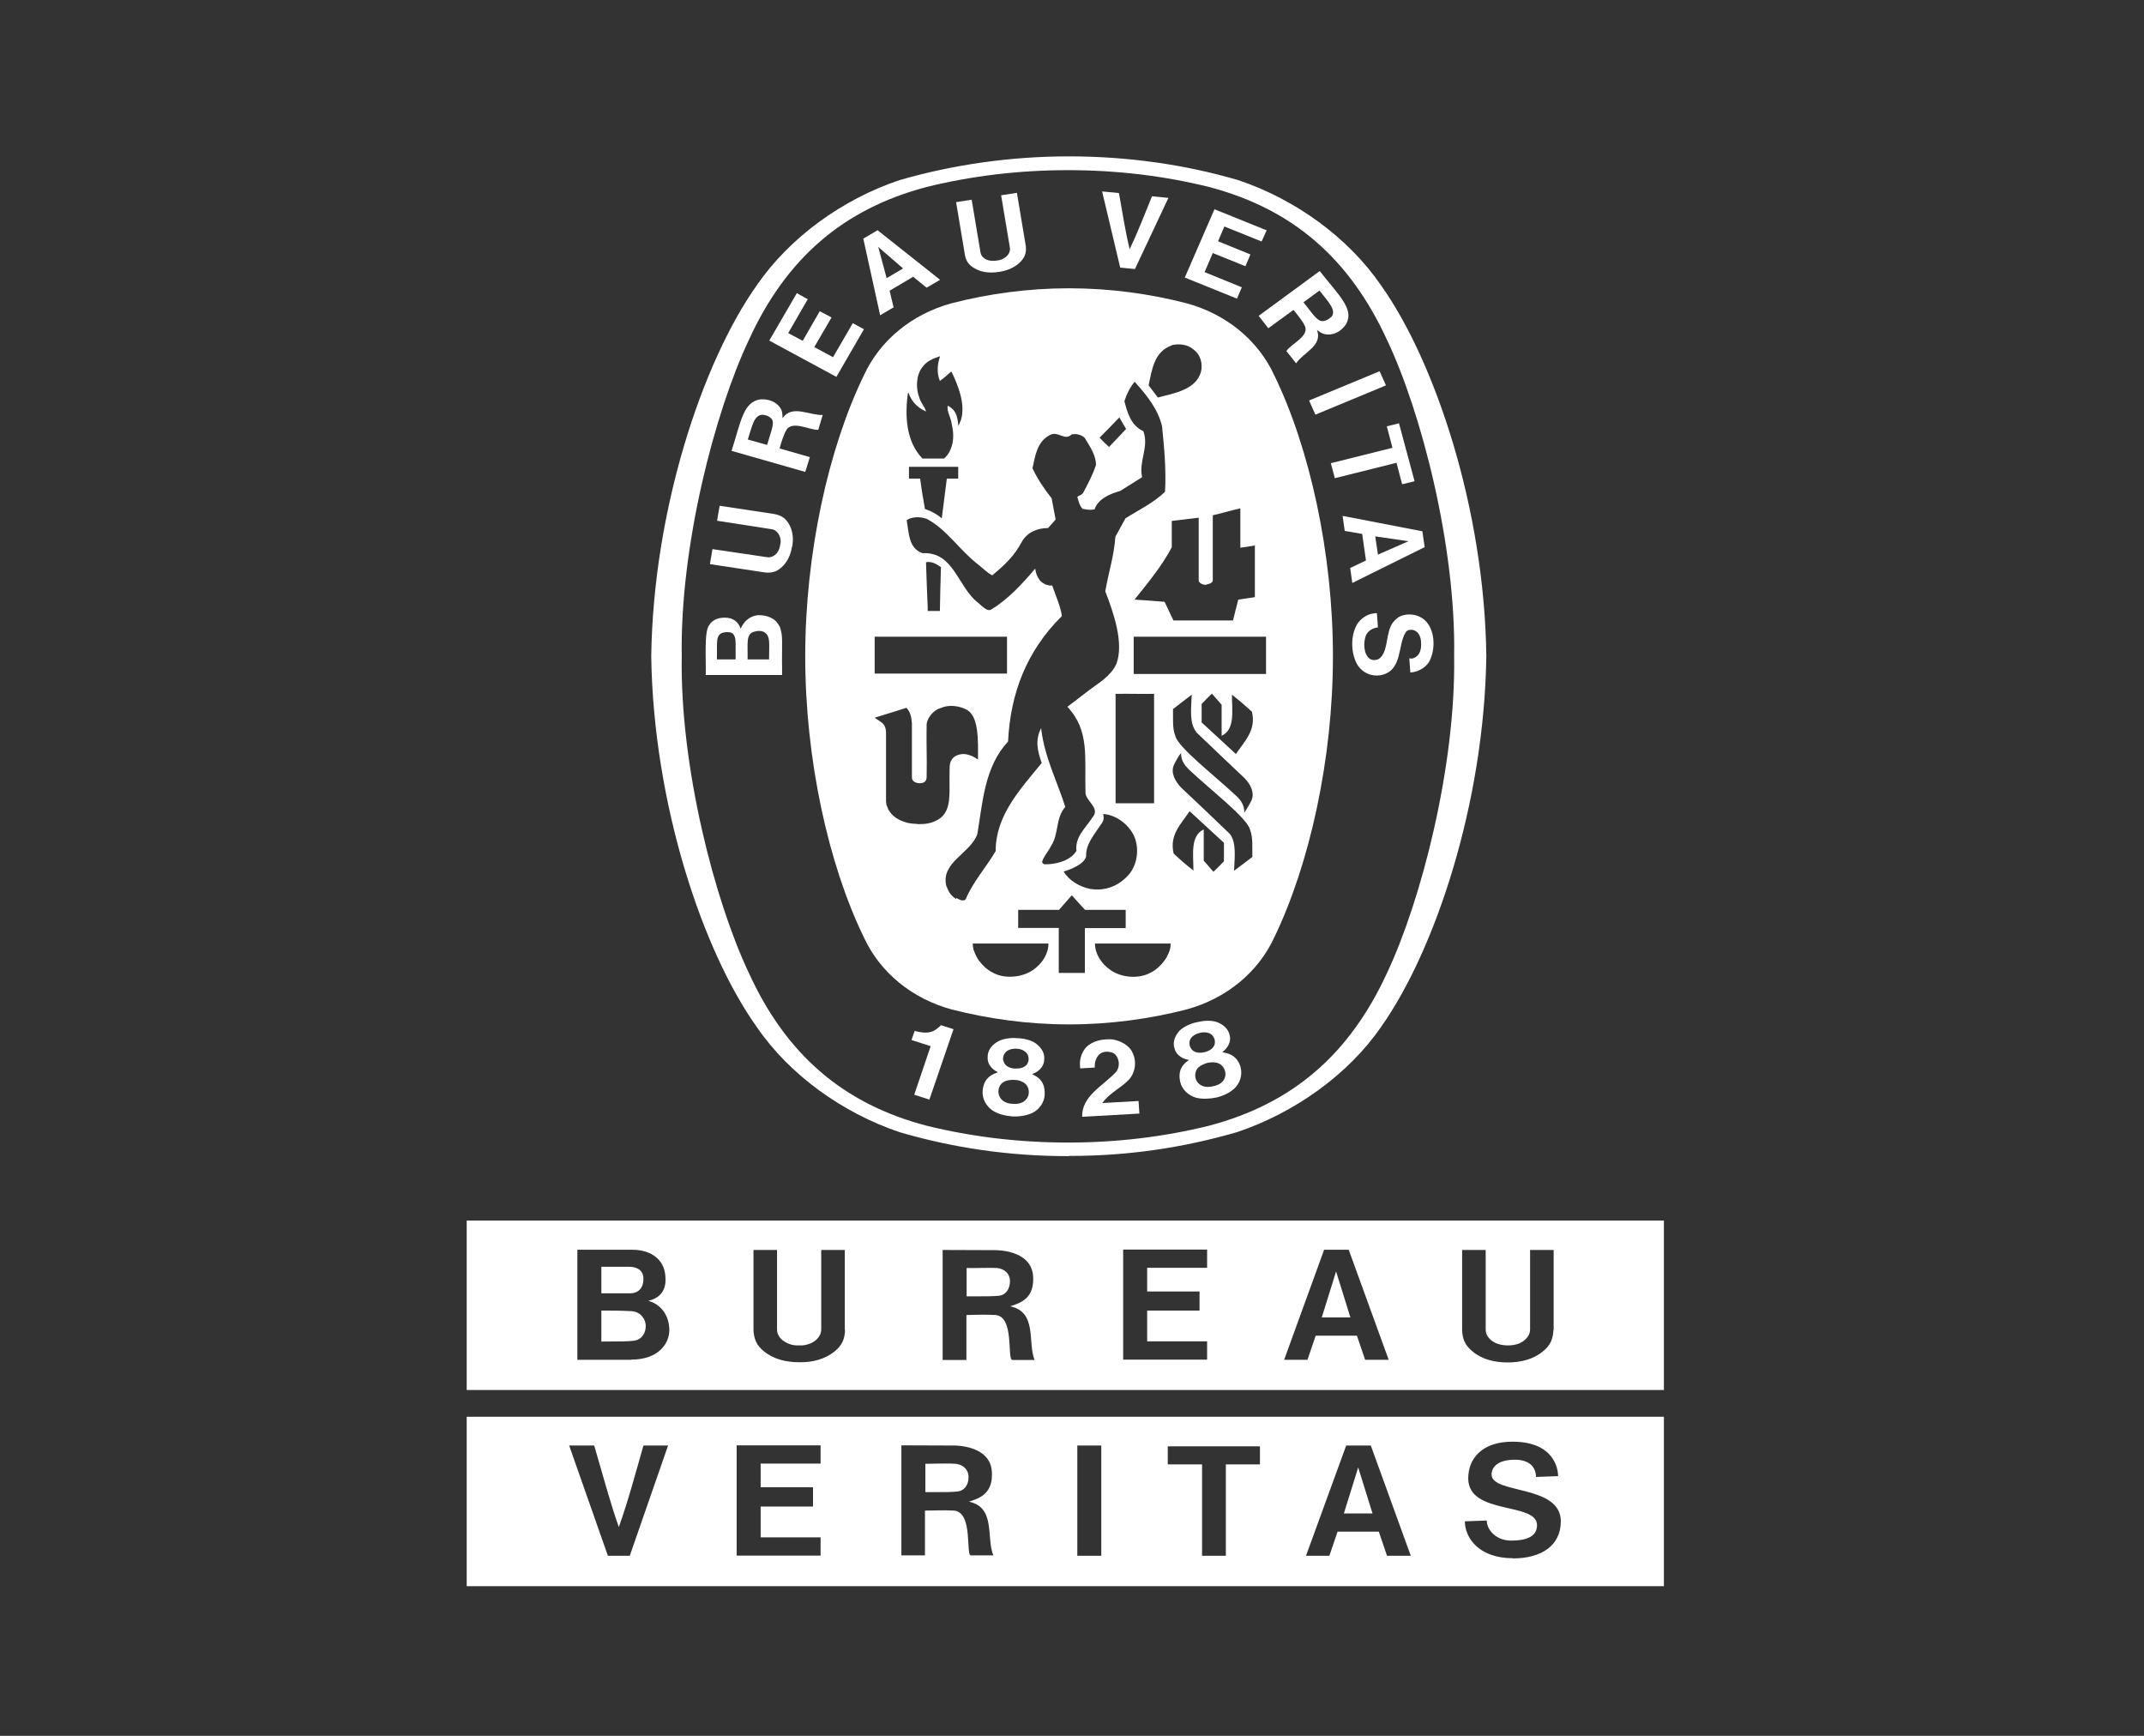 <svg width="105" height="85" fill="none" xmlns="http://www.w3.org/2000/svg"><rect width="100%" height="100%" fill="#333333" stroke="none"/><path d="M52.348 56.613H52.286C49.421 56.613 46.67 56.206 44.063 55.442C41.26 54.499 38.663 52.633 37.056 50.281C34.398 46.55 31.997 39.335 31.894 32.14V32.12C31.997 24.935 34.408 17.72 37.056 13.979C38.663 11.636 41.26 9.751 44.063 8.818C46.67 8.064 49.483 7.657 52.348 7.657C55.212 7.657 58.025 8.054 60.632 8.818C63.435 9.751 66.032 11.636 67.639 13.979C70.287 17.71 72.699 24.935 72.791 32.12V32.14C72.688 39.325 70.287 46.54 67.639 50.281C66.032 52.623 63.373 54.509 60.57 55.442C57.963 56.196 55.274 56.603 52.409 56.603H52.348V56.613ZM71.215 32.14C71.308 26.731 69.597 20.161 67.938 16.668C66.104 12.668 63.322 10.237 59.21 9.155C57.005 8.609 54.687 8.332 52.306 8.332C49.926 8.332 47.597 8.609 45.382 9.155C41.281 10.237 38.488 12.668 36.664 16.668C35.016 20.161 33.295 26.731 33.388 32.14C33.295 37.548 35.005 44.118 36.664 47.622C38.488 51.621 41.281 54.053 45.382 55.124C47.587 55.67 49.926 55.948 52.306 55.948C54.687 55.948 57.005 55.67 59.21 55.124C63.311 54.043 66.104 51.621 67.938 47.622C69.587 44.128 71.297 37.558 71.215 32.14Z" fill="white"/><path d="M55.161 20.995C54.883 20.548 55.109 20.945 54.831 20.429Z" fill="white"/><path d="M52.997 54.678C52.976 53.685 53.986 53.189 54.615 52.534C54.79 52.375 54.852 52.058 54.728 51.8C54.656 51.641 54.543 51.551 54.398 51.522C54.182 51.472 53.986 51.502 53.852 51.621C53.657 51.8 53.605 52.028 53.615 52.276L52.904 52.316C52.843 51.938 52.946 51.571 53.182 51.293C53.512 50.956 54.007 50.867 54.481 50.897C54.862 50.956 55.316 51.184 55.47 51.561C55.676 51.978 55.604 52.524 55.285 52.871C54.872 53.298 54.326 53.526 53.986 54.013L55.759 53.913C55.769 54.122 55.789 54.33 55.8 54.529L52.997 54.688V54.678Z" fill="white"/><path d="M46.69 50.391V50.42L45.516 53.844L44.774 53.606L45.567 51.264V51.224C45.279 51.125 44.928 51.026 44.64 50.927L44.794 50.48C45.165 50.579 45.557 50.639 45.876 50.381C46 50.291 46.02 50.262 46.082 50.202L46.68 50.391H46.69Z" fill="white"/><path d="M60.766 52.286C60.673 51.949 60.477 51.681 60.086 51.572L59.859 51.522C60.086 51.363 60.302 51.045 60.23 50.738C60.179 50.391 59.911 50.162 59.581 50.043C59.292 49.954 58.953 49.974 58.623 50.053C58.293 50.123 57.994 50.261 57.767 50.47C57.541 50.728 57.407 51.036 57.531 51.373C57.613 51.681 57.953 51.869 58.231 51.899L58.056 52.038C57.757 52.316 57.726 52.633 57.798 52.971C57.881 53.348 58.2 53.646 58.581 53.755C58.87 53.824 59.22 53.814 59.56 53.745C59.901 53.666 60.21 53.517 60.436 53.318C60.725 53.05 60.859 52.643 60.756 52.266M58.314 51.313C58.221 51.165 58.221 50.916 58.386 50.768C58.478 50.678 58.612 50.609 58.757 50.579C58.901 50.539 59.045 50.539 59.179 50.579C59.385 50.639 59.509 50.857 59.499 51.036C59.499 51.165 59.437 51.274 59.344 51.353C59.251 51.433 59.128 51.492 58.994 51.522C58.86 51.552 58.726 51.562 58.602 51.532C58.478 51.502 58.376 51.433 58.314 51.313ZM59.87 52.961C59.777 53.07 59.612 53.15 59.426 53.189C59.241 53.229 59.056 53.239 58.922 53.189C58.736 53.12 58.612 52.991 58.561 52.832C58.489 52.594 58.561 52.346 58.767 52.207C58.86 52.147 58.994 52.088 59.128 52.048C59.272 52.018 59.416 52.008 59.519 52.028C59.777 52.058 59.952 52.246 60.004 52.484C60.034 52.643 60.004 52.822 59.87 52.961Z" fill="white"/><path d="M51.163 53.576C51.173 53.229 51.081 52.911 50.74 52.703L50.545 52.593C50.813 52.514 51.111 52.266 51.132 51.948C51.194 51.591 51.008 51.303 50.73 51.095C50.483 50.926 50.153 50.847 49.813 50.837C49.483 50.807 49.143 50.857 48.875 50.996C48.566 51.174 48.35 51.442 48.37 51.8C48.35 52.117 48.618 52.395 48.875 52.504L48.659 52.593C48.288 52.762 48.154 53.07 48.123 53.417C48.092 53.804 48.298 54.172 48.628 54.39C48.875 54.549 49.215 54.638 49.566 54.668C49.916 54.688 50.256 54.628 50.534 54.509C50.895 54.34 51.142 53.993 51.163 53.606M49.133 51.938C49.092 51.77 49.174 51.532 49.37 51.432C49.483 51.373 49.638 51.343 49.782 51.353C49.926 51.353 50.081 51.403 50.184 51.482C50.37 51.601 50.411 51.849 50.349 52.008C50.308 52.137 50.215 52.216 50.102 52.266C49.988 52.316 49.854 52.326 49.72 52.326C49.586 52.326 49.452 52.286 49.349 52.226C49.246 52.167 49.164 52.068 49.143 51.938M50.102 53.963C49.978 54.032 49.792 54.072 49.607 54.052C49.422 54.052 49.236 53.993 49.123 53.904C48.968 53.784 48.896 53.616 48.896 53.447C48.896 53.209 49.04 52.99 49.288 52.921C49.391 52.891 49.535 52.871 49.679 52.881C49.823 52.881 49.968 52.921 50.06 52.971C50.297 53.07 50.411 53.308 50.38 53.546C50.37 53.705 50.267 53.864 50.102 53.963Z" fill="white"/><path d="M67.566 18.178L64.111 19.611L64.421 20.304L67.875 18.871L67.566 18.178Z" fill="white"/><path d="M54.861 13.105L53.975 9.374L54.799 9.453C54.964 10.376 55.129 11.428 55.325 12.202C55.675 11.477 56.066 10.485 56.417 9.612L57.221 9.691L55.582 13.175L54.861 13.105Z" fill="white"/><path d="M40.147 15.239L39.312 16.688L38.601 16.311L39.559 14.653L39.024 14.355L37.674 16.678L40.961 18.454L42.311 16.122L41.765 15.824L40.796 17.491L39.879 16.995L40.724 15.546L40.147 15.239Z" fill="white"/><path d="M38.158 30.651C37.983 30.264 37.54 30.105 37.097 30.125C36.716 30.175 36.427 30.423 36.273 30.79C36.211 30.572 36.005 30.294 35.644 30.254C35.263 30.215 34.902 30.314 34.727 30.621C34.48 30.929 34.583 32.279 34.562 33.053H38.302V32.785C38.282 31.356 38.364 31.177 38.179 30.651M36.035 32.289H35.108C35.139 31.455 34.995 31.018 35.52 30.959C35.829 30.939 35.912 30.998 35.984 31.187C36.046 31.376 36.025 31.564 36.025 32.289M37.664 32.289H36.612C36.633 31.485 36.499 31.008 36.994 30.919C37.169 30.869 37.385 30.889 37.509 31.018C37.725 31.217 37.664 31.544 37.664 32.289Z" fill="white"/><path d="M67.917 20.876L68.514 20.727L69.277 23.565L68.669 23.714L68.391 22.662L65.372 23.416L65.176 22.682L68.195 21.928L67.917 20.876Z" fill="white"/><path d="M48.926 13.313C49.339 13.254 49.74 13.085 50.008 12.787C50.235 12.539 50.266 12.301 50.235 12.033L49.802 9.443L49.029 9.562L49.462 12.152C49.483 12.351 49.349 12.549 49.163 12.648C49.06 12.708 48.947 12.748 48.823 12.758C48.7 12.777 48.576 12.777 48.463 12.758C48.257 12.718 48.061 12.589 48.02 12.37L47.587 9.78L46.824 9.899L47.257 12.49C47.309 12.758 47.422 12.966 47.721 13.135C48.071 13.343 48.493 13.383 48.916 13.313H48.926Z" fill="white"/><path d="M69.658 26.016L65.753 25.262L65.856 25.997L66.711 26.145L66.897 27.445L66.124 27.813L66.227 28.547L69.772 26.791L69.658 26.016ZM67.484 27.158L67.35 26.265L68.978 26.503L67.484 27.158Z" fill="white"/><path d="M69.091 32.248H69.163L69.245 32.219L69.307 32.189C69.555 32.06 69.616 31.742 69.596 31.484C69.596 31.226 69.503 30.958 69.245 30.859C69.111 30.829 68.947 30.819 68.854 30.948C68.431 31.554 68.72 32.834 67.628 33.062C67.154 33.142 66.731 32.943 66.484 32.566C66.144 31.99 66.123 31.077 66.504 30.502C66.741 30.204 67.051 30.025 67.432 30.025L67.483 30.72C67.246 30.75 67.02 30.869 66.906 31.087C66.752 31.445 66.783 32.03 67.061 32.239C67.164 32.348 67.391 32.338 67.525 32.268C67.957 31.971 67.875 31.216 68.091 30.71C68.163 30.502 68.37 30.283 68.576 30.174C68.967 30.015 69.451 30.075 69.771 30.363C70.276 30.819 70.296 31.712 70.059 32.258C69.925 32.636 69.503 32.903 69.07 32.933L69.019 32.239H69.07L69.091 32.248Z" fill="white"/><path d="M38.797 26.77C38.869 26.363 38.828 25.947 38.611 25.619C38.436 25.331 38.209 25.232 37.931 25.172L35.242 24.766L35.118 25.5L37.807 25.917C38.013 25.947 38.158 26.145 38.209 26.334C38.24 26.443 38.24 26.562 38.209 26.681C38.189 26.8 38.158 26.919 38.096 27.009C37.993 27.177 37.807 27.316 37.581 27.286L34.891 26.889L34.768 27.624L37.457 28.031C37.735 28.061 37.983 28.031 38.24 27.812C38.549 27.554 38.724 27.177 38.786 26.77H38.797Z" fill="white"/><path d="M42.97 11.279L42.279 11.686L43.104 15.437L43.763 15.05L43.567 14.236L44.721 13.552L45.381 14.088L46.04 13.701L42.959 11.259L42.97 11.279ZM43.423 13.621L43.011 12.093L44.227 13.145L43.423 13.621Z" fill="white"/><path d="M61.239 12.46L59.653 11.815L59.962 11.091L61.785 11.825L62.033 11.279L59.477 10.247L58.024 13.591L60.58 14.624L60.817 14.068L58.993 13.324L59.395 12.391L60.992 13.036L61.239 12.46Z" fill="white"/><path d="M38.323 20.489C38.323 20.241 38.312 20.032 38.096 19.834C37.89 19.625 37.56 19.536 37.241 19.556C36.406 19.675 36.293 20.608 35.829 22.077L39.436 23.109L39.662 22.384L38.24 21.977L38.178 21.958C38.271 21.62 38.416 21.203 38.488 21.104C38.745 20.529 39.703 21.094 40.075 21.045L40.291 20.32C39.652 20.35 38.786 19.794 38.323 20.479M37.571 21.789L36.623 21.521C36.829 20.906 36.921 20.28 37.375 20.31C37.56 20.34 37.684 20.39 37.787 20.509C37.962 20.717 37.735 21.183 37.571 21.779" fill="white"/><path d="M64.63 13.274L61.642 15.467L62.116 16.073L63.301 15.209L63.352 15.179C63.569 15.447 63.847 15.805 63.878 15.914C64.207 16.45 63.167 16.866 63.002 17.194L63.476 17.79C63.826 17.264 64.795 16.926 64.496 16.162C64.702 16.311 64.888 16.42 65.186 16.37C65.485 16.331 65.753 16.132 65.928 15.864C66.32 15.14 65.609 14.505 64.64 13.284M65.186 15.527C65.052 15.646 64.939 15.715 64.774 15.725C64.486 15.735 64.238 15.289 63.836 14.802L64.62 14.227C65.021 14.753 65.485 15.189 65.197 15.527" fill="white"/><path d="M62.414 18.395C61.621 16.658 60.044 15.378 58.117 14.852C56.314 14.385 54.346 14.117 52.388 14.117H52.326C50.358 14.117 48.4 14.385 46.597 14.852C44.67 15.378 43.094 16.658 42.3 18.395C40.569 21.967 39.435 27.098 39.435 32.14C39.435 37.181 40.569 42.322 42.3 45.885C43.094 47.621 44.67 48.902 46.597 49.428C48.411 49.894 50.368 50.162 52.326 50.162H52.388C54.356 50.162 56.314 49.894 58.117 49.428C60.044 48.902 61.621 47.621 62.414 45.885C64.135 42.312 65.279 37.181 65.279 32.14C65.279 27.098 64.145 21.957 62.414 18.395ZM59.086 28.616C59.137 28.616 59.395 28.567 59.395 28.418V25.232C59.848 25.133 60.312 24.984 60.745 24.895V26.82C61.002 26.79 61.136 26.761 61.456 26.711V29.242L60.642 29.361L60.384 30.383H57.468L57.035 29.47C56.324 29.41 56.273 29.41 55.562 29.361C56.232 28.527 56.912 27.703 57.386 26.8V25.51L58.705 25.351V28.418C58.705 28.527 58.87 28.636 59.034 28.636H59.106L59.086 28.616ZM57.375 16.906C57.705 16.817 58.148 16.856 58.426 17.095C58.797 17.352 58.911 17.799 58.818 18.206C58.56 19.089 57.53 19.248 56.706 19.466L56.252 18.871C56.417 18.107 56.51 17.233 57.375 16.916V16.906ZM54.82 20.439L55.15 21.005L54.315 21.888C54.088 21.68 54.068 21.66 53.851 21.431C54.284 20.995 54.325 20.955 54.82 20.439ZM44.495 19.238C44.639 19.655 44.917 19.953 45.35 20.151C45.299 19.923 45.093 19.724 45.031 19.496C44.845 19.04 44.856 18.385 45.165 17.988C45.381 17.68 45.701 17.551 46.041 17.442C45.907 17.819 45.865 18.265 46.03 18.653C46.257 18.484 46.267 18.474 46.443 18.315C46.504 18.256 46.535 18.236 46.597 18.196C46.916 18.861 47.287 19.764 47.071 20.538L46.937 20.866C46.886 20.32 46.793 20.062 46.412 19.863C46.36 20.181 46.576 20.409 46.618 20.816C46.772 21.451 46.649 22.086 46.236 22.453H45.175C44.371 21.62 44.309 20.369 44.464 19.248L44.495 19.238ZM46.937 23.436H46.37L46.123 25.381C45.876 25.173 45.608 25.024 45.299 24.925C45.154 24.101 45.144 24.041 45.062 23.436H44.516V22.86C45.453 22.86 45.979 22.86 46.927 22.86V23.436H46.937ZM42.836 31.177H49.317V32.983H42.836V31.177ZM45.34 27.535C45.608 27.465 45.876 27.624 46.082 27.773C46.051 28.825 46.051 28.815 46.03 29.917H45.433V29.738C45.402 28.904 45.371 28.349 45.35 27.525L45.34 27.535ZM44.938 40.347C44.814 40.347 44.598 40.327 44.474 40.297C44.196 40.228 43.794 40.089 43.557 39.722L43.506 39.642L43.465 39.533L43.413 39.414L43.392 39.235V35.841C43.361 35.415 43.197 35.405 42.836 35.147L42.96 35.107L44.392 34.66C44.598 34.869 44.639 35.147 44.66 35.425V38.074C44.66 38.243 44.814 38.342 45.02 38.352C45.268 38.352 45.361 38.263 45.381 38.074C45.402 36.883 45.361 36.556 45.381 35.474C45.412 35.117 45.752 34.75 46.072 34.67C46.463 34.492 46.947 34.561 47.298 34.73C47.937 35.018 47.906 36.218 47.895 37.191C47.648 37.032 47.607 37.012 47.36 36.943C47.143 36.893 46.906 36.943 46.731 37.062C46.525 37.241 46.504 37.419 46.504 37.737C46.484 38.858 46.618 39.632 46.03 40.079C45.649 40.337 45.299 40.357 44.928 40.357L44.938 40.347ZM46.834 44.029C46.525 43.83 46.453 43.642 46.339 43.364C46.082 42.213 47.524 41.796 47.864 40.843C48.132 39.245 48.215 37.558 49.369 36.308C49.482 33.956 50.276 31.872 52.007 30.165C51.924 29.639 51.698 29.172 51.533 28.676C51.306 28.676 51.151 28.626 50.946 28.448C50.791 28.239 50.729 28.09 50.698 27.842C50.09 28.567 49.348 29.371 48.524 29.857C48.369 29.936 48.184 29.768 47.906 29.52C46.896 28.745 46.721 27.009 45.185 27.088C44.485 26.86 44.516 26.066 44.402 25.471C44.66 25.292 45.082 25.292 45.391 25.411C46.35 25.907 46.999 26.949 47.906 27.644C48.143 27.832 48.369 28.071 48.596 28.17C49.194 27.674 49.668 27.247 50.07 26.483C50.348 26.046 50.812 25.858 51.327 25.858L51.698 25.441L51.502 24.399C51.131 23.932 50.812 23.456 50.564 22.93C50.698 22.334 50.781 21.64 51.399 21.312C51.811 21.064 52.141 21.62 52.481 21.273C52.728 21.223 52.934 21.292 53.109 21.421C53.367 21.848 53.666 22.265 53.676 22.761C53.522 23.238 53.285 23.684 53.047 24.131C52.996 24.23 52.852 24.26 52.759 24.329C52.821 24.528 52.862 24.756 53.017 24.915C53.202 24.954 53.377 24.984 53.604 24.945C53.779 24.419 54.367 24.18 54.861 24.041L55.933 23.367C55.758 22.583 56.283 21.888 55.995 21.114C55.376 20.836 55.201 20.171 55.067 19.645C55.17 19.317 55.335 18.97 55.572 18.692L55.603 18.732C56.19 19.387 56.726 20.062 56.912 20.886C57.015 21.928 57.118 22.999 57.056 24.081C56.479 24.637 55.778 24.964 55.119 25.381L54.624 26.284C54.562 27.217 54.284 28.051 54.13 28.954C54.552 30.046 55.047 31.494 54.676 32.507C54.397 33.112 53.81 33.44 53.377 33.767L52.275 34.611C53.377 35.782 53.109 37.112 53.161 38.809C53.151 39.216 53.913 39.563 53.501 40.029C53.161 40.555 52.635 40.982 52.718 41.667C52.378 42.213 51.574 42.332 51.182 42.322C51.1 42.322 51.038 42.272 51.038 42.193C51.121 41.915 51.347 41.687 51.471 41.429C51.862 40.853 51.687 40.049 52.172 39.513C51.77 38.253 51.162 37.082 50.997 35.732V35.643C50.657 36.258 50.842 36.873 51.018 37.36C49.936 38.68 48.761 39.94 48.761 41.677C48.297 42.471 47.638 43.195 47.298 44.029C47.184 44.168 46.968 44.049 46.834 43.969V44.029ZM54.026 39.861C54.665 39.89 55.304 40.397 55.551 40.962C55.799 41.548 55.706 42.302 55.315 42.788C54.83 43.364 54.15 43.662 53.357 43.523C52.862 43.413 52.367 43.126 52.089 42.679C52.491 42.55 53.078 42.322 53.192 41.945C53.161 41.349 53.583 40.883 53.892 40.407C54.057 40.198 54.078 40.079 54.026 39.861ZM54.634 39.335V33.976C55.438 33.966 55.685 33.986 56.52 33.976V39.335H54.634ZM50.585 47.502C50.07 47.86 49.214 47.949 48.648 47.641C48.318 47.492 48.029 47.185 47.844 46.887C47.71 46.599 47.648 46.5 47.638 46.202C48.998 46.202 49.905 46.202 51.347 46.202C51.347 46.698 51.048 47.185 50.585 47.502ZM53.13 47.641H51.852V45.438H49.864V44.555H51.862L52.491 43.84C52.79 44.178 52.821 44.208 53.14 44.555H55.129V45.448H53.13V47.651V47.641ZM57.128 46.887C56.943 47.185 56.654 47.492 56.324 47.641C55.758 47.949 54.902 47.87 54.387 47.502C53.923 47.185 53.625 46.698 53.625 46.202C55.057 46.202 55.974 46.202 57.334 46.202C57.324 46.5 57.272 46.599 57.128 46.887ZM58.56 35.831C59.416 36.645 60.178 37.38 60.951 38.104C61.239 38.402 61.466 38.819 61.281 39.216C61.188 39.404 61.064 39.612 60.941 39.791C60.941 39.414 60.765 39.186 60.549 38.977C59.508 37.995 57.705 36.615 57.561 36.04C57.406 35.653 57.458 35.176 57.447 34.72C57.757 34.492 57.994 34.293 58.364 34.015C58.334 34.71 58.241 35.415 58.581 35.831H58.56ZM59.931 42.183C59.735 42.391 59.663 42.471 59.426 42.689L58.952 42.143V40.615C58.282 40.932 58.447 41.846 58.447 42.63C58.055 42.322 57.849 42.143 57.478 41.796C57.262 40.883 57.829 40.367 58.261 39.722L59.941 41.27V42.173L59.931 42.183ZM61.353 41.945C61.054 42.173 60.807 42.371 60.436 42.639C60.467 41.945 60.559 41.24 60.219 40.823C59.374 40.01 58.602 39.275 57.829 38.551C57.55 38.253 57.313 37.826 57.499 37.439C57.592 37.251 57.705 37.042 57.839 36.873C57.839 37.251 58.014 37.469 58.231 37.687C59.271 38.67 61.075 40.049 61.219 40.625C61.373 41.022 61.322 41.488 61.332 41.945H61.353ZM60.528 36.923L58.849 35.375V34.472C59.055 34.263 59.117 34.184 59.354 33.966L59.828 34.511V36.03C60.498 35.722 60.333 34.799 60.333 34.015C60.734 34.333 60.93 34.502 61.312 34.849C61.528 35.762 60.961 36.278 60.528 36.923ZM62.002 33.003H55.521V31.177H62.002V33.003Z" fill="white"/><path d="M65.433 62.259V62.249V62.259L64.732 64.512H66.134L65.433 62.259Z" fill="white"/><path d="M48.812 62.091C48.483 62.071 47.885 62.101 47.339 62.091V63.48C48.41 63.48 48.575 63.48 48.915 63.451C49.245 63.421 49.462 63.133 49.462 62.736C49.462 62.339 49.152 62.121 48.823 62.091H48.812Z" fill="white"/><path d="M30.925 64.205C30.368 64.175 29.863 64.175 29.451 64.175V65.693C30.605 65.683 30.646 65.693 31.038 65.653C31.44 65.604 31.625 65.266 31.625 64.929C31.625 64.592 31.368 64.234 30.935 64.205H30.925Z" fill="white"/><path d="M30.853 63.331C31.265 63.331 31.512 63.063 31.512 62.627C31.512 62.19 31.182 62.031 30.811 62.031H29.451V63.331H30.853Z" fill="white"/><path d="M22.856 59.769V68.065H81.488V59.769H22.856ZM30.925 66.587H28.276V61.198C29.4 61.198 30.049 61.198 30.976 61.198C31.842 61.198 32.522 61.644 32.584 62.468C32.645 63.034 32.46 63.53 31.749 63.699C32.378 63.867 32.779 64.423 32.779 65.138C32.779 65.753 32.285 66.577 30.914 66.577L30.925 66.587ZM41.384 65.128C41.373 65.534 41.26 65.872 40.868 66.18C40.405 66.557 39.786 66.716 39.158 66.706H39.137C38.509 66.706 37.88 66.557 37.427 66.18C37.025 65.872 36.922 65.525 36.901 65.128V61.208H38.055V65.128C38.066 65.445 38.323 65.683 38.612 65.793C38.766 65.862 38.952 65.892 39.137 65.882C39.323 65.892 39.508 65.862 39.663 65.793C39.951 65.693 40.209 65.425 40.219 65.128V61.208H41.373V65.128H41.384ZM49.575 66.587C49.308 66.587 49.699 64.443 48.741 64.393C48.205 64.364 47.865 64.383 47.329 64.393V66.596H46.165V61.208C47.236 61.208 47.855 61.218 48.813 61.218C49.678 61.257 50.544 61.595 50.596 62.498C50.657 63.54 50.05 63.788 49.472 63.967C50.812 64.244 50.317 65.743 50.668 66.596H49.565L49.575 66.587ZM58.746 63.242V64.175H56.181V65.683H59.117V66.577H55.006V61.188H59.117V62.081H56.181V63.242H58.736H58.746ZM66.856 66.587L66.454 65.406H64.434L64.032 66.587H62.889L64.847 61.198H66.052L68.01 66.587H66.866H66.856ZM76.078 65.128C76.058 65.525 75.954 65.872 75.553 66.18C75.089 66.567 74.471 66.716 73.842 66.716H73.832C73.203 66.716 72.575 66.567 72.121 66.18C71.73 65.872 71.616 65.525 71.606 65.128V61.208H72.76V65.128C72.77 65.445 73.028 65.683 73.317 65.793C73.481 65.852 73.657 65.882 73.852 65.882C74.038 65.882 74.223 65.852 74.378 65.793C74.666 65.683 74.924 65.425 74.934 65.128V61.208H76.088V65.128H76.078Z" fill="white"/><path d="M66.516 71.847V71.857L65.815 74.109H67.217L66.516 71.857V71.847Z" fill="white"/><path d="M22.856 69.376V77.672H81.488V69.376H22.856ZM30.842 76.183H29.771L27.875 70.785H29.101C29.492 72.124 29.905 73.653 30.306 74.774C30.719 73.643 31.131 72.124 31.512 70.785H32.718L30.842 76.183ZM39.817 72.839V73.772H37.252V75.28H40.188V76.174H36.077V70.775H40.188V71.668H37.252V72.829H39.817V72.839ZM47.545 76.164C47.288 76.164 47.669 74.03 46.711 73.97C46.175 73.941 45.835 73.97 45.299 73.97V76.164H44.145V70.775C45.217 70.775 45.825 70.785 46.793 70.785C47.659 70.824 48.525 71.162 48.576 72.065C48.638 73.107 48.03 73.355 47.453 73.534C48.782 73.812 48.288 75.31 48.648 76.164H47.545ZM53.934 76.183H52.76V70.785H53.934V76.183ZM61.704 71.708H60.034V76.183H58.87V71.708H57.19V70.824H61.704V71.708ZM67.927 76.183L67.526 75.002H65.506L65.104 76.183H63.96L65.928 70.785H67.134L69.092 76.183H67.948H67.927ZM74.1 76.303C72.4 76.303 71.74 75.28 71.74 74.496L72.812 74.457C72.812 74.883 73.234 75.439 74.007 75.439C74.605 75.439 75.274 75.32 75.274 74.685C75.274 73.534 71.905 74.209 71.905 72.392C71.905 71.42 72.585 70.596 74.069 70.596C76.119 70.596 76.305 71.936 76.305 72.283L75.223 72.323C75.223 71.886 74.945 71.479 74.192 71.479C73.368 71.479 73.049 71.827 73.049 72.204C73.049 73.177 76.439 72.68 76.439 74.496C76.439 75.697 75.47 76.312 74.089 76.312L74.1 76.303Z" fill="white"/><path d="M46.793 71.678C46.463 71.648 45.865 71.678 45.319 71.678V73.067C46.391 73.067 46.556 73.067 46.886 73.037C47.215 73.008 47.442 72.72 47.432 72.323C47.432 71.926 47.123 71.708 46.793 71.678Z" fill="white"/></svg>